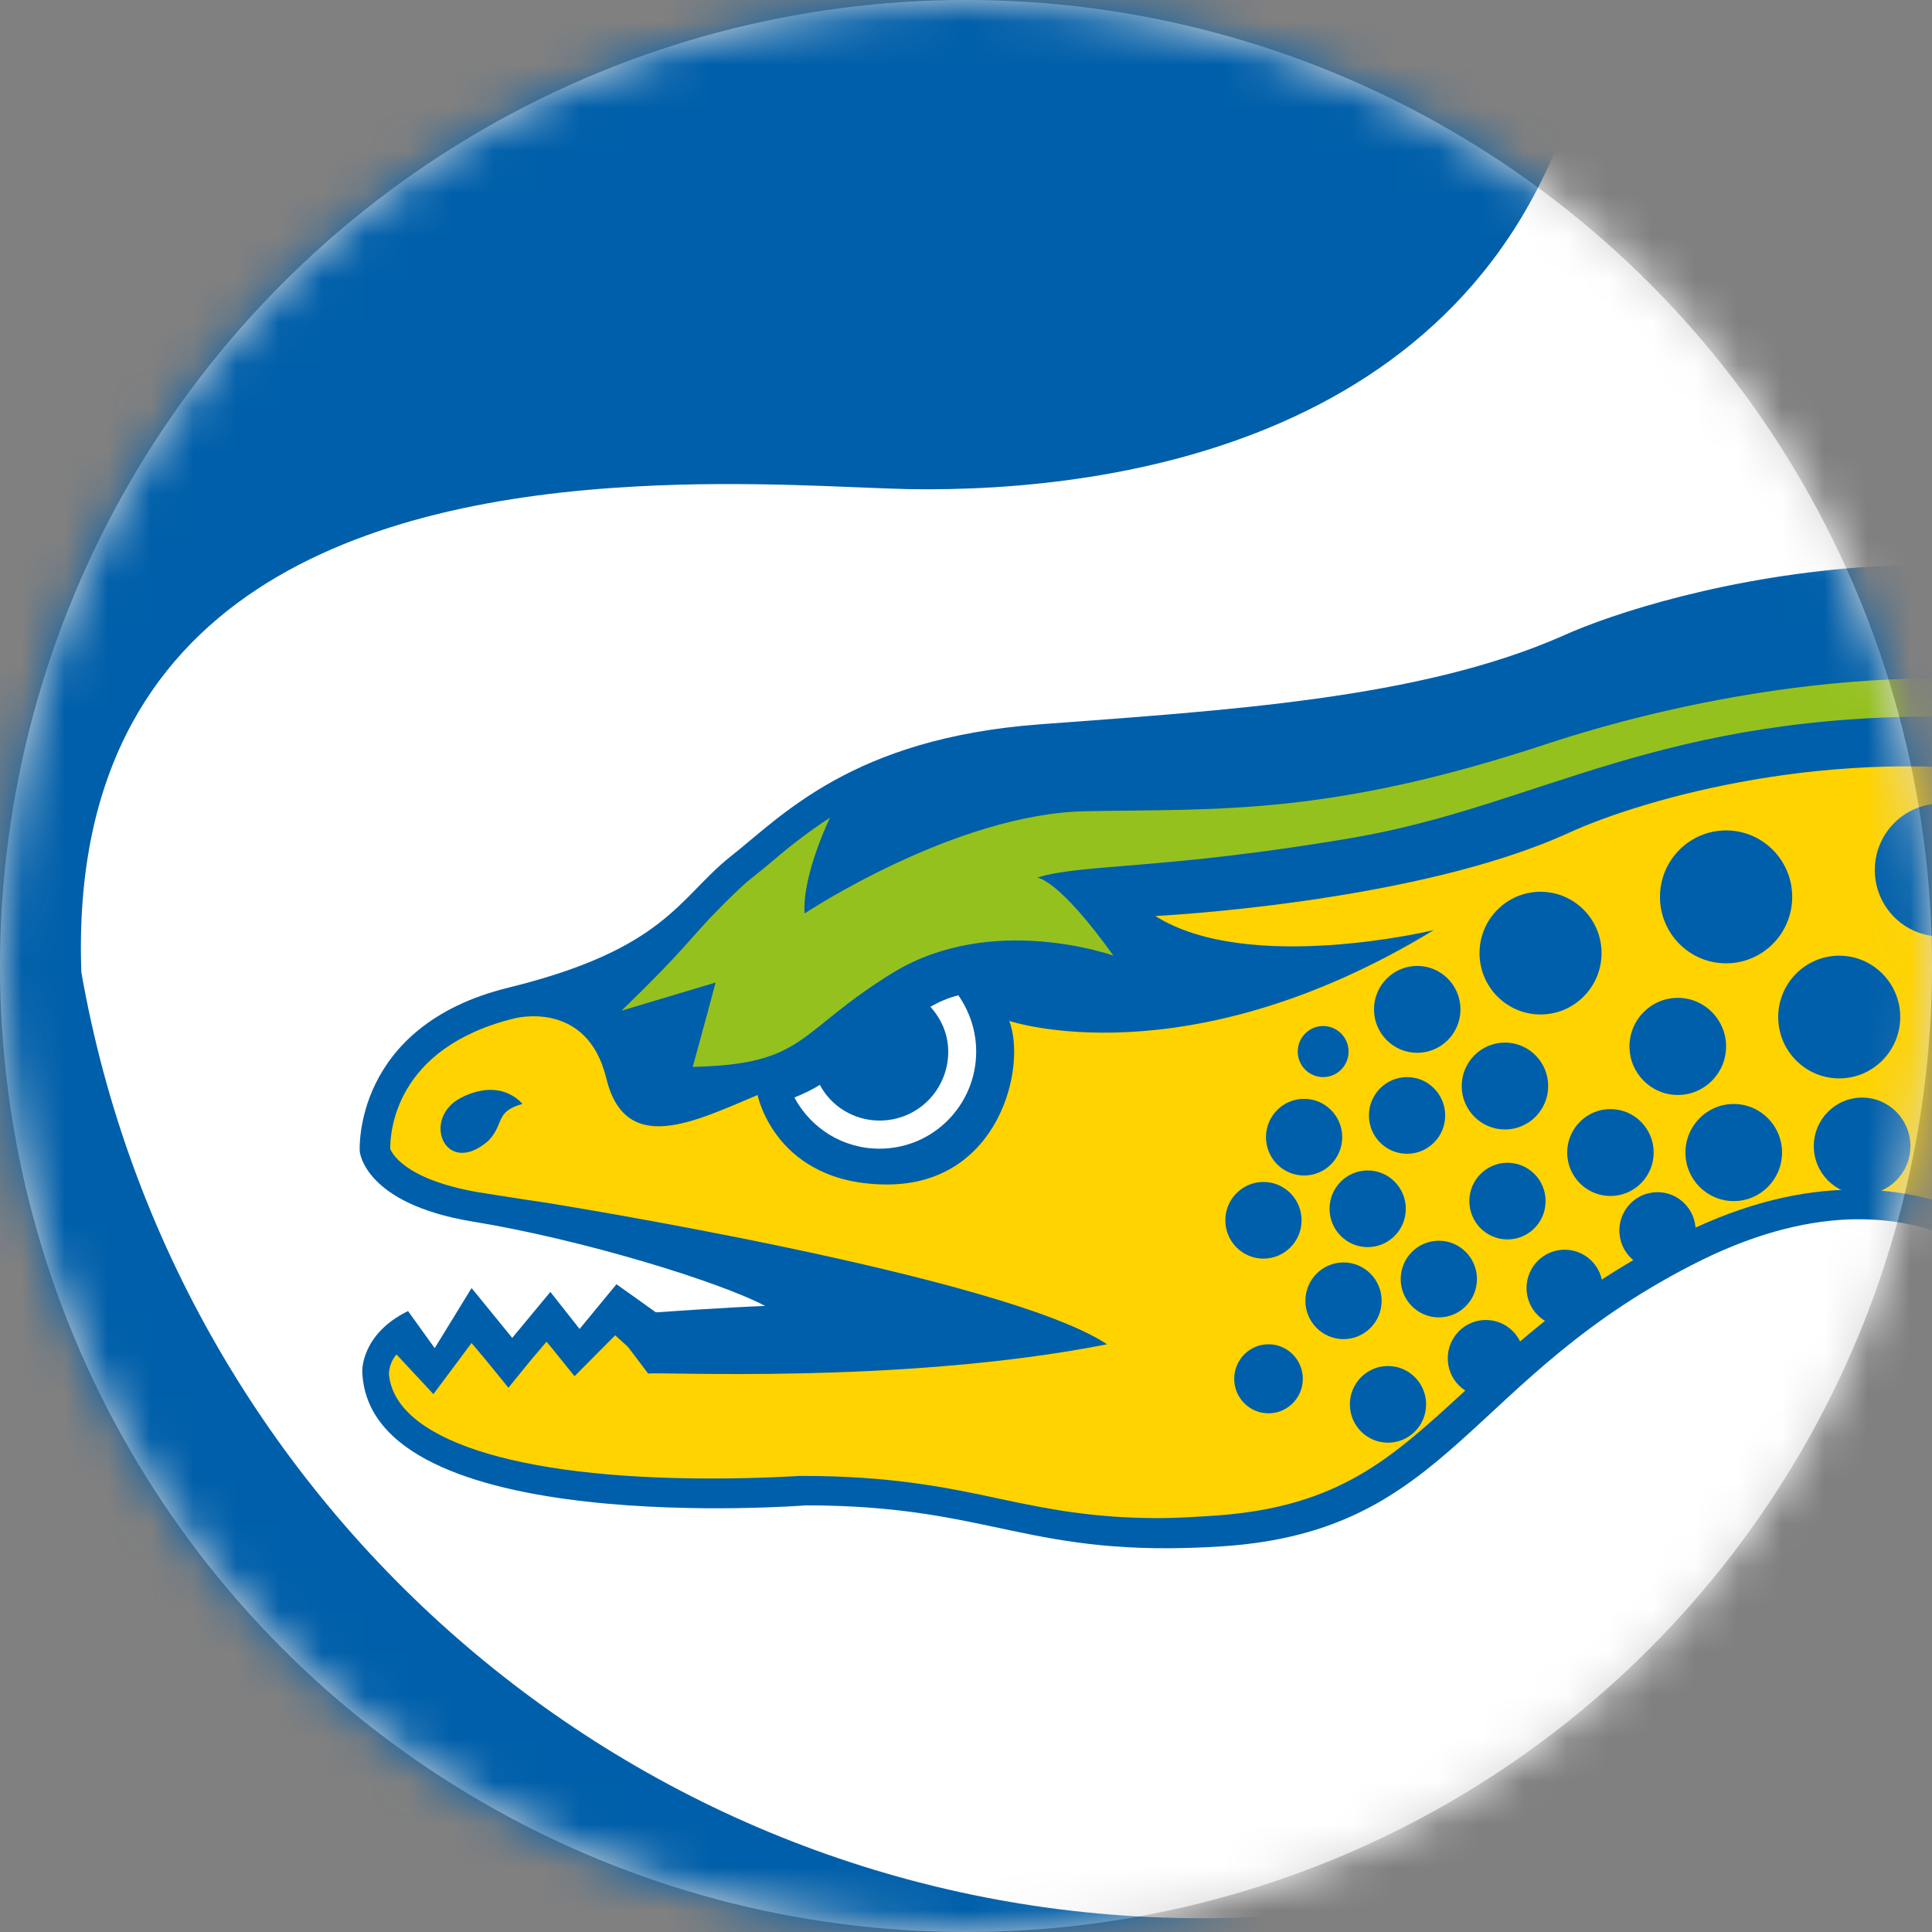 <?xml version="1.0" encoding="UTF-8" standalone="no"?>
<svg width="45px" height="45px" viewBox="0 0 45 45" version="1.1" xmlns="http://www.w3.org/2000/svg" xmlns:xlink="http://www.w3.org/1999/xlink">
    <rect x="0" y="0" width="45" height="45" fill="#808080" stroke="none"/>
    <!-- Generator: Sketch 42 (36781) - http://www.bohemiancoding.com/sketch -->
    <title>Eels</title>
    <desc>Created with Sketch.</desc>
    <defs>
        <circle id="path-1" cx="22.5" cy="22.5" r="22.5"></circle>
        <rect id="path-3" x="17.54" y="35.063" width="45.933" height="34.45"></rect>
    </defs>
    <g id="Page-1" stroke="none" stroke-width="1" fill="none" fill-rule="evenodd">
        <g id="Eels">
            <g>
                <mask id="mask-2" fill="white">
                    <use xlink:href="#path-1"></use>
                </mask>
                <use id="Mask" fill="#D8D8D8" xlink:href="#path-1"></use>
                <g id="nrl_eels-copy" mask="url(#mask-2)">
                    <g transform="translate(-14.766, -24.609)" id="nrl_eels">
                        <g transform="translate(0.261, 0.325)">
                            <mask id="mask-4" fill="white">
                                <use xlink:href="#path-3"></use>
                            </mask>
                            <use id="Backing" stroke="#EBEBEB" fill="#004A99" xlink:href="#path-3"></use>
                            <path d="M42.453,84.505 C19.33,84.505 0.501,65.569 0.501,42.316 C0.501,19.032 19.33,0.126 42.453,0.126 C65.604,0.126 84.404,19.062 84.404,42.316 C84.404,65.599 65.604,84.505 42.453,84.505 L42.453,84.505 L42.453,84.505 Z" id="Shape" fill="#FFFFFF"></path>
                            <g id="Group" transform="translate(1.893, 1.347)">
                                <ellipse id="Oval" fill="#005FAA" cx="40.56" cy="40.969" rx="40.53" ry="40.761"></ellipse>
                                <path d="M20.31,23.789 L20.398,23.67 C20.635,23.402 21.079,22.866 21.731,22.211 L21.731,22.211 C21.908,22.033 22.116,21.824 22.323,21.646 C24.277,19.8 27.445,17.477 31.027,17.328 C36.948,17.061 36.356,22.479 28.984,22.301 C21.612,22.122 20.28,23.849 20.28,23.849 C20.28,23.849 20.25,23.849 20.31,23.789 L20.31,23.789 Z" id="Shape" fill="#FFFFFF"></path>
                                <path d="M20.991,49.752 C20.991,49.752 21.079,50.973 23.625,51.39 C26.172,51.807 29.369,52.789 30.435,53.355 C29.576,53.385 27.889,53.504 27.889,53.504 L26.971,52.849 L26.112,53.891 L25.431,53.028 L24.543,54.099 L23.596,52.938 L22.737,54.338 L22.116,53.474 C21.02,54.01 21.05,54.873 21.05,54.873 C21.168,58.804 31.382,58 31.382,58 C35.764,58 36.534,59.25 41.093,58.953 C46.451,58.595 46.777,54.993 52.254,52.283 C57.731,49.603 60.307,53.444 60.366,53.593 C63.238,58.893 53.912,64.044 50.952,65.533 C47.784,66.872 44.29,67.617 40.619,67.617 C27.563,67.617 16.698,58.089 14.507,45.584 L14.507,45.584 L14.507,45.584 C14.181,36.562 21.435,34.597 27.385,34.27 C30.02,34.121 32.418,34.3 33.751,34.329 C38.695,34.419 47.547,33.138 49.56,24.147 C50.478,20.008 49.205,17.12 47.517,15.215 C58.116,18.073 66.08,27.392 66.998,38.706 C60.07,34.151 51.277,36.711 48.998,37.753 C45.682,39.212 41.211,39.48 36.83,39.808 C32.448,40.135 30.82,41.952 29.606,42.904 C28.422,43.857 28.096,45.048 24.454,45.941 C20.813,46.835 20.991,49.752 20.991,49.752 L20.991,49.752 Z" id="Shape" fill="#FFFFFF"></path>
                            </g>
                            <g id="Group" transform="translate(6.926, 4.622)" fill="#FFFFFF">
                                <path d="M0.207,25.397 L1.48,22.45 C2.161,20.872 3.375,20.097 5.063,20.812 C6.809,21.556 7.165,22.837 6.424,24.504 L5.951,25.606 L8.378,26.678 L7.549,28.613 L0.207,25.397 L0.207,25.397 Z M4.411,24.951 L4.559,24.623 C4.855,23.938 5.151,23.253 4.263,22.837 C3.345,22.42 3.049,23.075 2.724,23.819 L2.576,24.147 L4.411,24.951 L4.411,24.951 Z" id="Shape"></path>
                                <path d="M9.888,20.723 L10.688,22.003 L9.385,23.789 L4.737,16.554 L6.069,14.708 L14.329,17.001 L13.027,18.817 L11.605,18.43 L9.888,20.723 L9.888,20.723 Z M7.401,17.09 L7.401,17.09 L8.941,19.323 L9.948,17.924 L7.401,17.09 L7.401,17.09 Z" id="Shape"></path>
                                <path d="M20.102,12.416 L18.089,14.053 L14.625,12.862 L14.596,12.862 L16.52,15.274 L14.892,16.584 L9.859,10.302 L12.286,8.337 C13.53,7.324 14.921,7.176 15.987,8.515 C16.668,9.379 16.786,10.51 16.046,11.403 L20.102,12.416 L20.102,12.416 Z M13.767,11.82 L13.915,11.701 C14.448,11.284 14.951,10.689 14.418,10.004 C13.885,9.319 13.204,9.706 12.671,10.123 L12.523,10.242 L13.767,11.82 L13.767,11.82 Z" id="Shape"></path>
                                <path d="M26.734,9.379 L24.366,10.48 L21.287,8.486 L21.257,8.486 L22.53,11.314 L20.635,12.178 L17.29,4.853 L20.132,3.543 C21.583,2.888 22.974,3.067 23.685,4.615 C24.158,5.627 23.981,6.759 23.033,7.414 L26.734,9.379 L26.734,9.379 Z M20.724,7.265 L20.902,7.176 C21.523,6.878 22.175,6.461 21.79,5.657 C21.435,4.853 20.665,5.062 20.073,5.359 L19.895,5.449 L20.724,7.265 L20.724,7.265 Z" id="Shape"></path>
                                <path d="M29.547,7.444 L29.221,8.902 L27.03,9.23 L28.895,0.804 L31.145,0.476 L35.32,8.009 L33.129,8.337 L32.418,7.027 L29.547,7.444 L29.547,7.444 Z M30.376,3.096 L30.376,3.096 L29.872,5.776 L31.589,5.508 L30.376,3.096 L30.376,3.096 Z" id="Shape"></path>
                                <polygon id="Shape" points="38.754 0.179 40.767 0.566 41.596 5.091 44.083 1.161 46.126 1.548 45.859 9.677 43.817 9.289 44.083 4.615 44.053 4.615 41.33 8.813 40.501 8.664 39.524 3.781 39.494 3.781 37.984 8.218 35.941 7.831"></polygon>
                                <path d="M49.294,10.123 L48.139,11.076 L46.215,9.974 L52.817,4.466 L54.8,5.598 L53.498,14.113 L51.573,13.011 L51.81,11.523 L49.294,10.123 L49.294,10.123 Z M52.609,7.205 L52.609,7.205 L50.596,8.992 L52.106,9.855 L52.609,7.205 L52.609,7.205 Z" id="Shape"></path>
                                <polygon id="Shape" points="55.777 16.435 54.238 15.036 58.412 10.361 57.139 9.2 58.323 7.89 62.439 11.582 61.254 12.892 59.981 11.731"></polygon>
                                <polygon id="Shape" points="59.478 20.752 58.235 19.085 63.208 15.274 62.172 13.904 63.564 12.833 66.909 17.269 65.518 18.341 64.481 16.971"></polygon>
                                <path d="M62.764,23.492 L61.284,23.581 L60.366,21.556 L68.922,20.991 L69.87,23.075 L63.86,29.208 L62.942,27.184 L63.978,26.112 L62.764,23.492 L62.764,23.492 Z M67.146,23.075 L67.146,23.075 L64.452,23.343 L65.162,24.921 L67.146,23.075 L67.146,23.075 Z" id="Shape"></path>
                            </g>
                            <polygon id="Shape" fill="#FFD300" points="5.623 38.296 5.623 37.135 7.725 37.135 7.725 42.405 6.363 42.405 6.363 38.296"></polygon>
                            <path d="M9.709,42.405 L11.189,40.618 C10.952,40.738 10.745,40.767 10.449,40.767 C9.412,40.767 8.761,39.874 8.761,38.921 C8.761,37.641 9.827,36.926 11.011,36.926 C11.515,36.926 12.107,37.046 12.491,37.373 C12.906,37.701 13.202,38.266 13.202,38.832 C13.202,39.606 12.817,40.321 12.373,40.916 L11.248,42.375 L9.709,42.375 L9.709,42.405 Z M10.212,38.862 C10.212,39.338 10.567,39.725 11.041,39.725 C11.515,39.725 11.899,39.338 11.899,38.862 C11.899,38.385 11.515,37.998 11.041,37.998 C10.567,37.998 10.212,38.385 10.212,38.862 L10.212,38.862 Z" id="Shape" fill="#FFD300"></path>
                            <path d="M40.291,55.595 C37.864,53.987 27.176,52.29 27.176,52.29 C26.554,52.201 26.021,52.111 25.636,52.052 C23.919,51.754 23.623,51.129 23.594,51.039 C23.594,50.682 23.682,48.687 26.495,48.002 C26.495,48.002 28.183,47.556 28.627,49.402 C29.071,51.218 30.669,50.414 32.15,49.789 C32.15,49.789 32.564,51.873 35.17,51.873 C37.775,51.873 38.426,49.134 38.012,48.062 C38.012,48.062 42.127,49.461 47.9,45.948 C47.9,45.948 43.578,46.99 41.416,45.62 C41.416,45.62 47.456,45.323 51.038,43.685 C54.621,42.048 68.683,38.743 73.154,52.736 C74.96,61.073 71.229,71.435 55.923,77.27 L54.68,67.296 C56.782,66.522 61.904,64.348 63.561,60.299 C64.331,58.423 64.094,56.458 62.969,54.523 L62.94,54.493 L62.91,54.463 C62.851,54.374 61.104,51.992 57.729,51.992 C56.456,51.992 55.124,52.32 53.732,53.004 C51.334,54.166 49.913,55.505 48.64,56.667 C46.923,58.245 45.709,59.376 42.837,59.584 C42.364,59.614 41.92,59.644 41.505,59.644 C39.966,59.644 38.929,59.436 37.804,59.197 C36.561,58.929 35.258,58.661 33.186,58.661 L33.156,58.661 L33.127,58.661 C33.127,58.661 32.268,58.721 31.054,58.721 C26.465,58.721 23.682,57.798 23.564,56.28 C23.564,56.22 23.594,55.982 23.742,55.833 L24.6,56.756 L25.488,55.565 L25.814,55.952 L26.347,56.607 L26.88,55.952 L27.235,55.535 L27.383,55.714 L27.887,56.339 L28.449,55.773 L28.834,55.386 L29.13,55.654 L29.604,56.28 C29.663,56.22 35.466,56.548 40.291,55.595 L40.291,55.595 Z" id="Shape" fill="#FFD300"></path>
                            <path d="M28.982,47.824 C30.492,46.365 30.61,46.097 31.232,45.472 C31.469,45.233 31.676,45.025 31.913,44.817 C32.061,44.697 32.209,44.578 32.357,44.459 C32.771,44.102 33.245,43.715 33.837,43.328 C33.837,43.328 33.186,44.668 33.245,45.561 C33.245,45.561 36.739,43.239 39.788,43.179 C42.867,43.119 45.443,43.298 50.565,41.601 C55.716,39.904 72.828,36.063 75.256,54.731 C75.256,54.731 72.236,41.214 60.157,40.976 C53.14,40.857 50.387,43.06 45.976,43.804 C41.594,44.549 39.67,44.4 38.663,44.727 C38.663,44.727 39.137,44.727 40.439,46.543 C40.439,46.543 37.627,45.531 35.318,46.931 C33.038,48.33 33.304,49.074 30.64,49.134 C30.64,49.134 30.936,48.062 31.173,47.169 L28.982,47.824 L28.982,47.824 Z" id="Shape" fill="#95C11F"></path>
                            <ellipse id="Oval" fill="#005FAA" cx="61.459" cy="68.666" rx="1.51" ry="1.518"></ellipse>
                            <ellipse id="Oval" fill="#005FAA" cx="63.739" cy="65.599" rx="1.51" ry="1.518"></ellipse>
                            <ellipse id="Oval" fill="#005FAA" cx="65.071" cy="61.728" rx="1.51" ry="1.518"></ellipse>
                            <ellipse id="Oval" fill="#005FAA" cx="65.989" cy="57.232" rx="1.421" ry="1.429"></ellipse>
                            <ellipse id="Oval" fill="#005FAA" cx="65.693" cy="53.868" rx="1.421" ry="1.429"></ellipse>
                            <ellipse id="Oval" fill="#005FAA" cx="64.213" cy="50.384" rx="1.421" ry="1.429"></ellipse>
                            <ellipse id="Oval" fill="#005FAA" cx="61.104" cy="48.538" rx="1.421" ry="1.429"></ellipse>
                            <ellipse id="Oval" fill="#005FAA" cx="57.344" cy="47.973" rx="1.421" ry="1.429"></ellipse>
                            <ellipse id="Oval" fill="#005FAA" cx="53.584" cy="48.657" rx="1.125" ry="1.131"></ellipse>
                            <ellipse id="Oval" fill="#005FAA" cx="49.558" cy="49.58" rx="1.007" ry="1.012"></ellipse>
                            <ellipse id="Oval" fill="#005FAA" cx="52.015" cy="51.129" rx="1.007" ry="1.012"></ellipse>
                            <ellipse id="Oval" fill="#005FAA" cx="47.515" cy="47.794" rx="1.007" ry="1.012"></ellipse>
                            <ellipse id="Oval" fill="#005FAA" cx="45.324" cy="48.777" rx="0.592" ry="0.595"></ellipse>
                            <ellipse id="Oval" fill="#005FAA" cx="47.278" cy="50.265" rx="0.888" ry="0.893"></ellipse>
                            <ellipse id="Oval" fill="#005FAA" cx="49.617" cy="52.26" rx="0.888" ry="0.893"></ellipse>
                            <ellipse id="Oval" fill="#005FAA" cx="48.018" cy="54.076" rx="0.888" ry="0.893"></ellipse>
                            <ellipse id="Oval" fill="#005FAA" cx="46.361" cy="52.439" rx="0.888" ry="0.893"></ellipse>
                            <ellipse id="Oval" fill="#005FAA" cx="44.88" cy="50.771" rx="0.888" ry="0.893"></ellipse>
                            <ellipse id="Oval" fill="#005FAA" cx="43.933" cy="52.707" rx="0.888" ry="0.893"></ellipse>
                            <ellipse id="Oval" fill="#005FAA" cx="45.798" cy="54.582" rx="0.888" ry="0.893"></ellipse>
                            <ellipse id="Oval" fill="#005FAA" cx="46.834" cy="56.994" rx="0.888" ry="0.893"></ellipse>
                            <ellipse id="Oval" fill="#005FAA" cx="49.114" cy="55.922" rx="0.888" ry="0.893"></ellipse>
                            <ellipse id="Oval" fill="#005FAA" cx="50.949" cy="54.285" rx="0.888" ry="0.893"></ellipse>
                            <ellipse id="Oval" fill="#005FAA" cx="53.111" cy="52.945" rx="0.888" ry="0.893"></ellipse>
                            <ellipse id="Oval" fill="#005FAA" cx="44.051" cy="56.399" rx="0.799" ry="0.804"></ellipse>
                            <ellipse id="Oval" fill="#005FAA" cx="54.887" cy="51.129" rx="1.125" ry="1.131"></ellipse>
                            <ellipse id="Oval" fill="#005FAA" cx="57.877" cy="50.98" rx="1.125" ry="1.131"></ellipse>
                            <ellipse id="Oval" fill="#005FAA" cx="61.163" cy="51.605" rx="1.125" ry="1.131"></ellipse>
                            <ellipse id="Oval" fill="#005FAA" cx="62.821" cy="53.779" rx="0.918" ry="0.923"></ellipse>
                            <ellipse id="Oval" fill="#005FAA" cx="63.739" cy="59.108" rx="1.095" ry="1.102"></ellipse>
                            <ellipse id="Oval" fill="#005FAA" cx="61.815" cy="63.247" rx="1.095" ry="1.102"></ellipse>
                            <ellipse id="Oval" fill="#005FAA" cx="59.298" cy="66.135" rx="1.362" ry="1.37"></ellipse>
                            <ellipse id="Oval" fill="#005FAA" cx="55.509" cy="68.189" rx="1.51" ry="1.518"></ellipse>
                            <ellipse id="Oval" fill="#005FAA" cx="56.249" cy="67.862" rx="1.51" ry="1.518"></ellipse>
                            <ellipse id="Oval" fill="#005FAA" cx="59.239" cy="74.799" rx="1.747" ry="1.757"></ellipse>
                            <ellipse id="Oval" fill="#005FAA" cx="63.591" cy="71.613" rx="1.628" ry="1.638"></ellipse>
                            <ellipse id="Oval" fill="#005FAA" cx="54.532" cy="73.459" rx="1.776" ry="1.786"></ellipse>
                            <ellipse id="Oval" fill="#005FAA" cx="55.065" cy="70.482" rx="1.747" ry="1.757"></ellipse>
                            <ellipse id="Oval" fill="#005FAA" cx="55.183" cy="76.645" rx="1.48" ry="1.489"></ellipse>
                            <ellipse id="Oval" fill="#005FAA" cx="66.404" cy="68.278" rx="1.806" ry="1.816"></ellipse>
                            <ellipse id="Oval" fill="#005FAA" cx="68.654" cy="63.872" rx="2.102" ry="2.114"></ellipse>
                            <ellipse id="Oval" fill="#005FAA" cx="69.69" cy="58.87" rx="2.102" ry="2.114"></ellipse>
                            <ellipse id="Oval" fill="#005FAA" cx="69.571" cy="53.63" rx="2.102" ry="2.114"></ellipse>
                            <ellipse id="Oval" fill="#005FAA" cx="68.032" cy="48.777" rx="2.102" ry="2.114"></ellipse>
                            <ellipse id="Oval" fill="#005FAA" cx="64.479" cy="45.888" rx="1.747" ry="1.757"></ellipse>
                            <ellipse id="Oval" fill="#005FAA" cx="59.713" cy="44.549" rx="1.54" ry="1.548"></ellipse>
                            <ellipse id="Oval" fill="#005FAA" cx="54.709" cy="45.174" rx="1.54" ry="1.548"></ellipse>
                            <ellipse id="Oval" fill="#005FAA" cx="50.387" cy="46.484" rx="1.421" ry="1.429"></ellipse>
                            <ellipse id="Oval" fill="#005FAA" cx="58.706" cy="70.809" rx="1.421" ry="1.429"></ellipse>
                            <path d="M36.591,48.777 C36.591,49.67 35.88,50.384 34.992,50.384 C34.4,50.384 33.867,50.057 33.6,49.551 C33.423,49.67 33.216,49.759 33.008,49.848 C33.393,50.563 34.133,51.039 34.992,51.039 C36.235,51.039 37.242,50.027 37.242,48.777 C37.242,48.3 37.094,47.854 36.827,47.466 C36.591,47.526 36.383,47.615 36.176,47.734 C36.443,48.032 36.591,48.389 36.591,48.777 L36.591,48.777 Z" id="Shape" fill="#FFFFFF"></path>
                            <path d="M75.404,40.291 L75.404,41.333 L74.782,41.333 L74.782,42.435 L73.509,42.435 L73.509,41.333 L70.963,41.333 L70.963,40.47 L72.976,37.165 L74.752,37.165 L74.752,40.291 L75.404,40.291 L75.404,40.291 Z M73.509,38.266 L73.509,38.266 L72.266,40.291 L73.509,40.291 L73.509,38.266 L73.509,38.266 Z" id="Shape" fill="#FFD300"></path>
                            <polygon id="Shape" fill="#FFD300" points="76.114 38.326 76.114 37.165 80.407 37.165 77.417 42.435 75.937 42.435 78.335 38.326"></polygon>
                            <g id="Group" transform="translate(30.018, 69.827)" fill="#FFFFFF">
                                <polygon id="Shape" points="3.849 2.293 3.493 3.573 5.744 4.198 5.27 5.895 3.02 5.27 2.635 6.58 5.003 7.265 4.53 8.962 0.178 7.711 2.339 0.03 6.691 1.28 6.217 2.977"></polygon>
                                <polygon id="Shape" points="9.267 3.335 9.148 4.675 11.457 4.913 11.28 6.669 8.971 6.431 8.852 7.801 11.309 8.039 11.132 9.796 6.632 9.349 7.401 1.399 11.902 1.846 11.724 3.603"></polygon>
                                <polygon id="Shape" points="15.188 7.86 17.645 7.682 17.763 9.438 13.234 9.766 12.642 1.816 14.714 1.667"></polygon>
                                <path d="M22.027,2.352 C21.583,2.144 21.05,2.054 20.576,2.174 C20.221,2.263 19.777,2.62 19.895,3.037 C20.014,3.484 20.606,3.513 20.961,3.543 L21.523,3.573 C22.678,3.603 23.655,3.93 23.951,5.181 C24.158,5.955 24.158,6.788 23.685,7.473 C23.211,8.128 22.471,8.575 21.701,8.783 C20.724,9.022 19.688,8.962 18.77,8.605 L19.214,6.759 C19.836,7.056 20.517,7.265 21.198,7.086 C21.671,6.967 22.116,6.61 21.967,6.044 C21.819,5.478 20.991,5.478 20.517,5.478 C19.185,5.449 18.267,5.33 17.882,3.841 C17.467,2.263 18.326,0.953 19.865,0.566 C20.635,0.357 21.642,0.357 22.441,0.566 L22.027,2.352 L22.027,2.352 Z" id="Shape"></path>
                            </g>
                            <path d="M26.673,49.997 C26.673,49.997 26.199,49.372 25.252,49.848 C24.304,50.325 24.867,51.724 25.873,50.861 C26.258,50.474 26.021,50.176 26.673,49.997 L26.673,49.997 Z" id="Shape" fill="#005FAA"></path>
                        </g>
                    </g>
                </g>
            </g>
        </g>
    </g>
</svg>